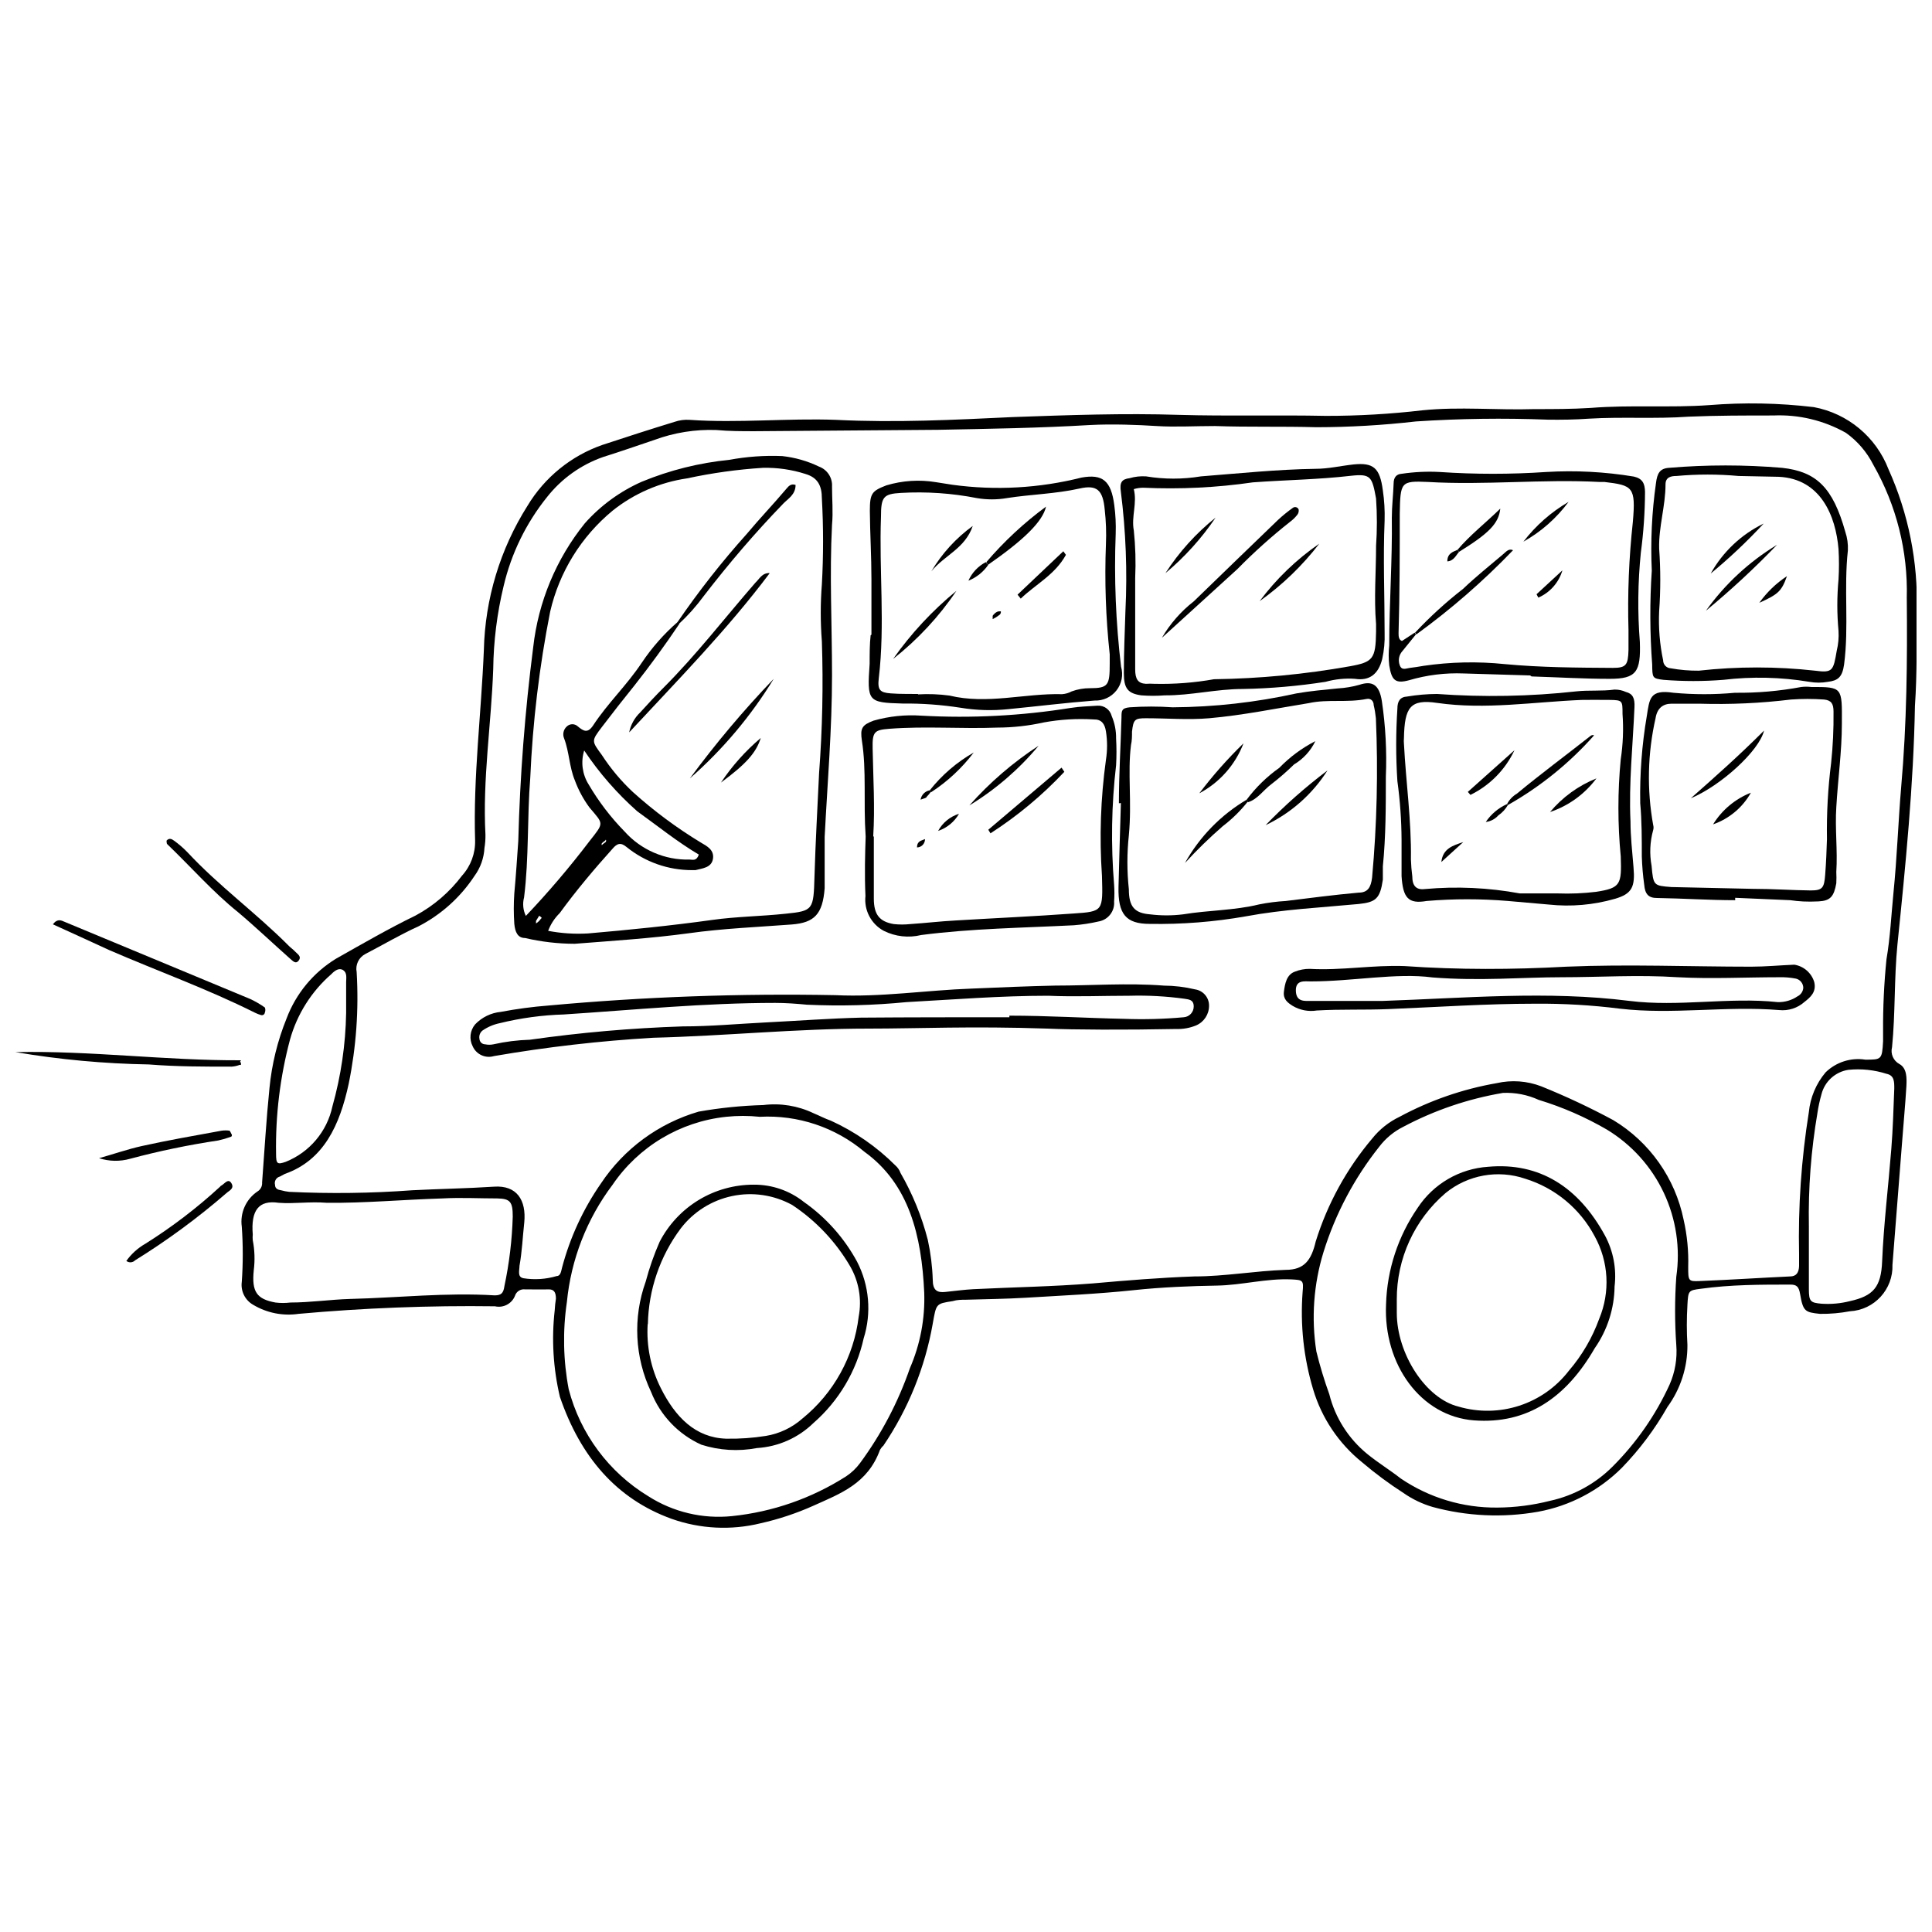 <?xml version="1.0" encoding="UTF-8"?>
<!-- Uploaded to: ICON Repo, www.svgrepo.com, Generator: ICON Repo Mixer Tools -->
<svg width="800px" height="800px" version="1.1" viewBox="144 144 512 512" xmlns="http://www.w3.org/2000/svg">
 <defs>
  <clipPath id="b">
   <path d="m207 250h444.9v299h-444.9z"/>
  </clipPath>
  <clipPath id="a">
   <path d="m148.09 422h59.906v5h-59.906z"/>
  </clipPath>
 </defs>
 <g clip-path="url(#b)">
  <path d="m651.48 331.02c-0.371 21.102-2.481 42.203-4.641 63.305-0.898 9.074-0.527 18.148-1.426 27.168v0.004c-0.461 1.766 0.344 3.617 1.953 4.484 2.004 1.109 1.953 3.691 1.848 5.856-0.316 5.277-0.793 10.078-1.16 15.09l-2.531 32.234-0.004-0.004c0.238 6.508-4.785 12.004-11.289 12.344-2.609 0.492-5.258 0.723-7.914 0.688-3.957-0.422-4.484-0.633-5.277-5.277-0.316-1.898-0.898-2.481-2.531-2.481-7.965 0-15.828 0-23.793 1.109-3.269 0.422-3.324 0.477-3.535 4.324l0.004 0.004c-0.211 3.512-0.211 7.035 0 10.551 0.043 5.894-1.805 11.645-5.277 16.406-3.324 5.871-7.387 11.297-12.082 16.145-6.047 6.047-13.793 10.113-22.207 11.656-9.301 1.645-18.848 1.211-27.961-1.266-2.75-0.805-5.352-2.051-7.703-3.691-3.852-2.477-7.535-5.211-11.023-8.18-6.152-4.965-10.66-11.68-12.926-19.254-2.516-8.371-3.461-17.133-2.797-25.852 0.316-3.164 0-3.164-2.902-3.324-6.648-0.316-13.188 1.531-19.836 1.637-6.648 0.105-14.719 0.422-22.051 1.215-9.496 1.004-19.043 1.426-28.594 2.004-5.277 0.316-10.551 0.371-15.828 0.527-1.16 0-2.32 0-3.535 0.371-4.484 0.688-4.324 0.688-5.277 5.961h0.004c-2.035 11.578-6.492 22.602-13.082 32.34-0.359 0.316-0.66 0.691-0.898 1.105-3.269 9.02-10.551 11.605-17.672 14.824-4.492 2.012-9.176 3.566-13.98 4.644-7.789 1.914-15.965 1.508-23.527-1.164-14.664-5.277-24.215-16.461-29.648-32.34v0.004c-1.781-7.531-2.246-15.312-1.371-23.004 0.051-1.004 0.156-2.008 0.316-3.004 0-1.742-0.527-2.531-2.004-2.481-1.477 0.055-4.113 0-6.172 0h-0.004c-1.199-0.156-2.336 0.582-2.688 1.742-0.848 2.082-3.082 3.242-5.277 2.742-17.379-0.23-34.758 0.441-52.07 2.004-4.144 0.605-8.371-0.23-11.973-2.375-2.184-1.215-3.398-3.644-3.062-6.117 0.344-4.867 0.344-9.75 0-14.613-0.508-3.652 1.109-7.277 4.168-9.34 0.824-0.496 1.293-1.414 1.215-2.371 0.633-8.336 1.109-16.723 1.953-25.004v-0.004c0.613-6.34 2.144-12.559 4.535-18.465 2.481-6.582 7.086-12.152 13.082-15.824 7.016-3.957 14.031-8.02 21.102-11.449h0.004c4.809-2.594 9-6.191 12.289-10.551 2.32-2.551 3.566-5.894 3.484-9.336-0.527-16.883 1.637-33.656 2.32-50.488 0.32-13.543 4.316-26.742 11.555-38.195 4.523-7.531 11.539-13.242 19.836-16.141 6.383-2.109 12.766-4.168 19.148-6.121 1.27-0.438 2.617-0.617 3.957-0.527 12.926 0.898 25.902-0.477 38.828 0 15.828 0.793 31.23 0 46.848-0.738 14.719-0.527 29.438-1.055 44.102-0.582 12.977 0.371 25.957 0 38.879 0.266 8.551 0.008 17.094-0.488 25.586-1.477 9.863-1.004 19.73 0 29.594-0.316 5.277 0 10.023 0 14.98-0.316 10.551-0.844 21.102 0 31.336-0.738h0.004c9.262-0.75 18.574-0.574 27.805 0.527 9.004 1.676 16.492 7.91 19.781 16.457 5.289 11.742 7.852 24.531 7.492 37.402-0.055 8.391 0.105 16.832-0.477 25.27zm-307.45-72.746c-3.43 0-6.805 0-10.184-0.316-5.606-0.207-11.199 0.688-16.461 2.637-4.535 1.531-9.074 3.113-13.609 4.535-5.824 2.051-10.945 5.707-14.77 10.551-5.586 6.93-9.531 15.023-11.555 23.688-1.734 7.191-2.652 14.551-2.742 21.949-0.527 14.664-2.848 29.227-2.059 43.891 0.016 1.184-0.07 2.367-0.266 3.535-0.145 2.664-1.059 5.231-2.637 7.383-3.715 5.648-8.82 10.246-14.824 13.348-4.801 2.164-9.391 4.906-14.086 7.332v0.004c-1.758 0.902-2.703 2.859-2.32 4.801 0.59 9.914-0.117 19.863-2.109 29.594-2.375 10.973-6.594 20.258-16.934 23.898l-1.27 0.684c-0.473 0.113-0.879 0.414-1.129 0.828-0.246 0.418-0.316 0.922-0.188 1.391 0 1.004 0.793 1.32 1.582 1.426v-0.004c0.711 0.199 1.434 0.34 2.164 0.422 10.883 0.52 21.789 0.379 32.652-0.422 7.227-0.371 14.453-0.477 21.629-0.949 6.066-0.422 8.598 3.586 8.02 9.496-0.422 3.852-0.582 7.703-1.266 11.5 0 1.215-0.633 2.953 1.055 3.269v0.004c2.945 0.465 5.957 0.266 8.812-0.582 1.055 0 1.16-1.32 1.426-2.269h-0.004c2.113-7.961 5.594-15.496 10.289-22.262 6.117-9.203 15.293-15.949 25.902-19.043 5.664-1 11.395-1.582 17.145-1.742 4.547-0.566 9.16 0.184 13.297 2.164 1.531 0.633 3.008 1.426 4.535 1.953v-0.004c6.402 2.91 12.227 6.949 17.199 11.926 0.594 0.527 1.051 1.199 1.316 1.949 3.203 5.555 5.633 11.52 7.231 17.727 0.758 3.469 1.199 7 1.316 10.551 0 2.848 1.16 3.481 3.269 3.269 2.109-0.211 5.277-0.633 7.492-0.738 10.551-0.527 21.102-0.688 31.652-1.531 8.969-0.793 17.938-1.531 26.906-1.848 8.07 0 16.145-1.477 24.215-1.742 4.957 0 6.805-2.586 7.965-7.543v0.004c3.109-9.98 8.188-19.234 14.93-27.223 1.957-2.461 4.445-4.445 7.281-5.801 8.047-4.34 16.738-7.352 25.746-8.918 3.934-0.895 8.047-0.602 11.816 0.848 6.527 2.633 12.902 5.625 19.098 8.965 9.621 5.805 16.371 15.371 18.621 26.379 0.934 4.102 1.34 8.301 1.215 12.504 0 3.691 0 3.902 3.113 3.746 7.965-0.316 15.828-0.844 23.844-1.215 1.688 0 2.375-1.004 2.426-2.797v-3.059c-0.273-12.609 0.594-25.215 2.586-37.668 0.375-3.883 1.918-7.562 4.43-10.551 2.789-2.727 6.699-3.981 10.551-3.375 4.273 0 4.43 0 4.695-4.906v-2.531c-0.043-6.394 0.254-12.789 0.898-19.152 1.004-5.856 1.266-11.711 1.848-17.566 0.949-9.391 1.266-18.832 2.059-28.223 1.477-16.617 1.637-33.234 1.477-49.957l-0.004-0.004c0.336-12.352-2.731-24.562-8.859-35.293-1.703-3.379-4.199-6.297-7.281-8.492-5.848-3.293-12.5-4.883-19.203-4.59-7.492 0-14.98 0-22.473 0.316-8.809 0.633-17.672 0-26.379 0.527-3.691 0.266-7.387 0.316-11.027 0.266v-0.004c-11.621-0.445-23.262-0.289-34.867 0.477-8.758 1.004-17.566 1.516-26.379 1.531-8.969-0.266-17.938 0-26.906-0.316-5.277 0-10.551 0.316-15.457 0s-11.711-0.582-17.621-0.266c-13.348 0.793-26.746 1.004-40.148 1.266-16.297 0.16-32.492 0.211-48.688 0.371zm196.78 285.25h-0.004c4.715-0.027 9.41-0.633 13.98-1.793 6.277-1.375 12.027-4.523 16.566-9.074 6.281-6.273 11.391-13.617 15.086-21.684 1.469-3.312 2.086-6.941 1.793-10.551-0.422-6.008-0.422-12.035 0-18.043 1.109-7.598-0.043-15.352-3.316-22.293-3.277-6.945-8.527-12.77-15.094-16.746-5.691-3.305-11.746-5.945-18.043-7.859-2.973-1.359-6.227-1.992-9.496-1.848-9.215 1.562-18.117 4.59-26.375 8.969-2.504 1.246-4.688 3.051-6.383 5.277-6.609 8.309-11.617 17.77-14.773 27.906-2.629 8.535-3.281 17.555-1.898 26.379 0.941 3.836 2.09 7.621 3.43 11.34 1.559 6.227 5.094 11.777 10.074 15.828 2.848 2.32 5.961 4.219 8.863 6.488 7.547 5.113 16.473 7.801 25.586 7.703zm-195.46-103.56c-2.965-0.312-5.953-0.312-8.914 0-12.207 1.289-23.227 7.891-30.125 18.043-6.801 9.031-10.98 19.766-12.078 31.02-1.137 7.672-0.977 15.484 0.473 23.105 3.07 11.848 10.641 22.031 21.102 28.383 6.578 4.207 14.387 6.066 22.156 5.273 10.781-1.105 21.152-4.719 30.281-10.551 1.43-0.949 2.68-2.148 3.695-3.531 5.637-7.66 10.086-16.125 13.188-25.113 2.746-6.316 4.043-13.164 3.801-20.047-0.688-15.09-4.008-28.75-15.828-37.297-7.734-6.508-17.656-9.828-27.75-9.285zm-114.74 22.789c-4.535-0.371-8.598 0.316-12.766 0-5.277-0.793-7.387 2.004-6.859 8.387-0.051 0.512-0.051 1.023 0 1.531 0.512 2.625 0.602 5.312 0.266 7.965-0.582 5.699 0.793 7.648 5.75 8.547 1.312 0.16 2.641 0.16 3.957 0 5.277 0 10.551-0.793 15.828-0.949 12.766-0.316 25.48-1.742 38.301-0.949 1.742 0 2.32-0.582 2.586-2.426h-0.004c1.293-6.078 2.035-12.258 2.215-18.465 0-3.852-0.633-4.746-4.113-4.801-4.801 0-9.652-0.266-14.508 0-10.289 0.316-20.68 1.266-30.652 1.16zm392.76 6.172v10.078 6.594c0 3.324 0.422 3.641 3.375 3.902 2.519 0.168 5.047-0.062 7.492-0.684 6.172-1.371 8.281-3.691 8.547-10.551 0.422-9.918 1.637-19.781 2.426-29.699 0.422-5.277 0.582-10.551 0.793-16.145 0-1.793 0-3.43-2.059-3.852-3.254-1.035-6.68-1.395-10.078-1.055-3.496 0.52-6.332 3.106-7.172 6.539-0.457 1.613-0.812 3.25-1.055 4.906-1.691 9.895-2.453 19.93-2.269 29.965zm-387.64-56.5v-8.07c0-1.109 0.316-2.481-0.738-3.219-1.055-0.738-2.215 0-3.164 1.004-5.277 4.586-9.09 10.621-10.973 17.355-2.629 9.871-3.871 20.062-3.695 30.281 0 2.691 0.316 2.902 2.586 2.109 6.297-2.531 10.926-8.027 12.344-14.664 2.273-8.078 3.496-16.41 3.641-24.797z"/>
 </g>
 <path d="m158.01 388.95c1.266-1.637 2.269-1.004 3.164-0.633 16.215 6.754 32.586 13.559 49.117 20.418 1.367 0.633 2.676 1.391 3.902 2.266 0.168 0.426 0.168 0.898 0 1.32-0.023 0.234-0.148 0.445-0.34 0.578-0.195 0.133-0.438 0.172-0.664 0.109-0.562-0.156-1.109-0.371-1.633-0.633-12.66-6.332-25.797-11.027-38.668-16.617-4.75-2.164-9.707-4.488-14.879-6.809z"/>
 <g clip-path="url(#a)">
  <path d="m148.09 422.82c19.941-0.422 39.828 2.269 59.77 2.164-0.527 0.738 0 0.266 0 0.844 0 0.582 0 0.371-0.316 0.371v-0.004c-0.691 0.266-1.422 0.422-2.16 0.477-7.332 0-14.664 0-21.945-0.582-11.848-0.199-23.664-1.289-35.348-3.269z"/>
 </g>
 <path d="m188.13 366.79c0.688-0.793 1.371-0.477 2.004 0h0.004c1.242 0.902 2.406 1.906 3.481 3.008 8.441 9.074 18.254 16.145 26.957 24.898 0.527 0.527 1.16 0.949 1.688 1.531 0.527 0.582 1.742 1.215 0.898 2.32-0.844 1.109-1.637 0-2.269-0.477-4.641-4.113-9.125-8.387-13.82-12.344-6.594-5.277-12.504-12.027-18.781-18.043-0.16-0.156-0.105-0.578-0.16-0.895z"/>
 <path d="m170.25 450.93c3.797-1.055 7.543-2.375 11.344-3.219 6.91-1.531 13.875-2.742 21.102-4.062 0.719-0.105 1.445-0.105 2.164 0 0 0 0.316 0.477 0.422 0.793 0.113 0.098 0.176 0.242 0.176 0.395s-0.062 0.297-0.176 0.395c-1.121 0.41-2.266 0.742-3.43 1.004-7.875 1.176-15.68 2.797-23.371 4.852-2.699 0.762-5.562 0.707-8.23-0.156z"/>
 <path d="m177.48 478.16c1.324-1.855 3.035-3.406 5.012-4.539 7.062-4.43 13.703-9.496 19.836-15.141 0.082-0.145 0.215-0.258 0.371-0.316 0.844-0.477 1.793-2.004 2.637-0.582 0.844 1.426-0.633 1.953-1.371 2.637v0.004c-7.57 6.555-15.652 12.5-24.16 17.777-0.621 0.637-1.621 0.707-2.324 0.16z"/>
 <path d="m281.35 366.84c0.445-17.168 1.766-34.301 3.957-51.332 1.348-12.012 6.086-23.395 13.664-32.812 4.184-4.715 9.328-8.473 15.09-11.027 7.41-3.059 15.23-5.012 23.211-5.805 4.625-0.859 9.332-1.195 14.031-1 3.391 0.371 6.691 1.316 9.762 2.797 2.18 0.809 3.574 2.953 3.43 5.273 0 3.375 0.316 6.754 0 10.129-0.688 13.293 0 26.379 0 39.883 0 14.297-1.215 28.539-1.953 42.836v6.543 7.07c-0.527 6.859-2.691 9.125-8.703 9.602-9.074 0.688-18.254 1.055-27.273 2.32-10.078 1.371-20.152 2.004-30.281 2.797h-0.004c-4.422-0.012-8.828-0.523-13.137-1.531-1.953 0-2.637-1.582-2.848-3.746-0.184-2.688-0.184-5.383 0-8.07 0.422-4.539 0.738-9.391 1.055-13.926zm42.203-58.031 0.477 0.527c-3.797 5.644-7.754 11.078-11.922 16.355-2.902 3.586-5.75 7.227-8.598 10.973-2.848 3.746-2.742 3.691 0 7.438h-0.004c2.336 3.594 5.102 6.887 8.23 9.812 5.582 5.023 11.621 9.512 18.043 13.398 1.531 0.898 3.535 1.898 3.164 4.273-0.371 2.375-2.797 2.531-4.641 3.008h-0.898c-6.316 0.012-12.441-2.148-17.355-6.121-1.582-1.32-2.531-0.949-3.746 0.477-4.746 5.277-9.602 11.027-13.98 17.039-1.348 1.324-2.394 2.926-3.059 4.695 3.477 0.664 7.019 0.891 10.551 0.688 10.973-0.949 22-2.059 32.973-3.586 6.383-0.898 12.926-0.949 19.359-1.637 7.441-0.742 7.441-1.059 7.703-10.027 0.266-8.969 0.793-18.199 1.215-27.273 0.879-11.602 1.125-23.242 0.738-34.871-0.395-5.039-0.395-10.102 0-15.141 0.422-7.57 0.422-15.164 0-22.734 0-3.481-1.16-5.539-4.324-6.488l-0.004-0.004c-3.644-1.168-7.461-1.719-11.289-1.633-6.758 0.43-13.477 1.367-20.098 2.793-7.219 1.051-14.031 4-19.73 8.547-8.328 6.863-14.152 16.285-16.566 26.801-2.867 14.531-4.629 29.254-5.273 44.051-0.844 10.551-0.316 21.102-1.637 31.652-0.438 1.641-0.266 3.383 0.473 4.906 5.988-6.297 11.621-12.922 16.883-19.836 3.902-4.957 3.746-4.43 0-8.863-1.637-2.211-2.953-4.644-3.902-7.227-1.477-3.535-1.477-7.543-2.848-11.133h-0.004c-0.453-1.102-0.156-2.375 0.742-3.164 0.812-0.77 2.086-0.77 2.898 0 1.477 1.215 2.586 1.953 4.062-0.266 3.902-5.961 8.863-10.551 12.926-16.672v0.004c2.664-3.969 5.84-7.57 9.441-10.711zm-24.738 34.078c-0.938 3.016-0.512 6.289 1.16 8.969 2.656 4.543 5.863 8.742 9.547 12.504 4.379 4.891 10.688 7.609 17.25 7.438 0.793 0 1.793 0.477 2.426-1.32-5.699-3.375-10.922-7.598-16.355-11.5h0.004c-5.348-4.742-10.062-10.148-14.031-16.09zm-11.922 43.785-0.844 1.371v0.688h-0.004c0.496-0.316 0.926-0.73 1.266-1.211 0.371-0.316 0.316-0.316-0.422-0.844zm17.621-19.52c0.266-0.422 0-0.738 0-0.582 0 0.16-0.633 0.527-0.949 0.844-0.316 0.316 0 0.688 0 0.527-0.004-0.152 0.629-0.523 0.945-0.785z"/>
 <path d="m421.57 416.59c-20.312-0.688-34.027 0-47.48 0-19.043 0-37.984 1.953-56.977 2.426h0.004c-14.148 0.828-28.238 2.449-42.203 4.856-2.266 0.684-4.684-0.426-5.644-2.586-0.977-1.887-0.727-4.172 0.633-5.805 1.797-1.887 4.211-3.066 6.805-3.32 4.203-0.797 8.449-1.359 12.715-1.691 25.25-2.309 50.613-3.227 75.965-2.742 12.082 0.582 24.109-1.32 36.191-1.742 7.332-0.316 14.719-0.633 22.051-0.793 9.602 0 19.148-0.738 28.75 0v0.004c2.809 0.016 5.606 0.352 8.336 1 2.121 0.316 3.691 2.133 3.695 4.273 0.031 2.293-1.324 4.379-3.43 5.277-1.672 0.688-3.469 1.012-5.277 0.949-13.664 0.266-27.223 0.211-34.133-0.105zm-10.074-3.008v-0.422c10.129 0 20.258 0.633 30.387 0.844 5.277 0.199 10.566 0.059 15.824-0.422 1.492-0.109 2.644-1.352 2.641-2.848 0-1.898-1.371-1.848-2.481-2.059-4.809-0.656-9.66-0.922-14.508-0.789-7.227 0-14.453 0.316-21.629 0-12.555 0-25.004 1.004-37.508 1.688-8.766 0.859-17.582 1.086-26.379 0.684-2.797-0.266-5.594-0.477-8.387-0.477-18.727 0-37.352 1.848-55.973 3.059l-0.004 0.004c-5.762 0.164-11.492 0.945-17.09 2.32-1.629 0.34-3.172 1.004-4.539 1.953-0.656 0.535-0.961 1.387-0.789 2.215 0.055 0.805 0.723 1.426 1.527 1.426 0.715 0.148 1.453 0.148 2.164 0 3.172-0.715 6.406-1.121 9.656-1.215 13.43-1.91 26.953-3.09 40.516-3.535 7.332 0 14.719-0.688 22.051-1.055 8.387-0.422 16.777-1.055 25.164-1.266 13.137-0.105 26.219-0.105 39.355-0.105z"/>
 <path d="m559.11 400.18c16.301-0.688 32.656 0 48.957 0 3.797 0 7.648-0.371 11.449-0.527 2.492 0.395 4.539 2.176 5.277 4.59 0.633 2.691-1.055 4.062-2.586 5.277v-0.004c-1.828 1.633-4.262 2.418-6.699 2.164-14.086-1.16-28.277 1.266-42.203-0.371h-0.004c-7.453-0.938-14.961-1.379-22.473-1.316-12.977 0-25.902 0.898-38.828 1.426-6.332 0.266-12.66 0-18.992 0.371v-0.004c-2.219 0.363-4.496-0.066-6.434-1.215-1.32-0.844-2.586-1.742-2.32-3.797 0.266-2.059 0.688-4.484 2.902-5.277l-0.004 0.004c1.242-0.5 2.566-0.75 3.906-0.742 8.387 0.477 16.723-1.055 25.164-0.738 14.348 1.004 28.594 0.949 42.887 0.16zm-35.504 2.848c-9.602-1.266-21.102 1.055-32.234 1.055-1.637 0-4.062-0.477-3.957 2.531 0.105 3.008 2.426 2.637 4.113 2.637h18.992c21.789-0.738 43.574-2.742 65.312 0 13.031 1.637 26.379-1.055 39.25 0.316l0.004 0.004c1.875 0.055 3.719-0.48 5.273-1.531 0.879-0.43 1.461-1.293 1.531-2.269-0.02-1.16-0.824-2.16-1.953-2.426-1.441-0.285-2.91-0.406-4.379-0.367-8.969 0-17.938 0.477-26.906 0-10.551-0.688-20.574 0-30.863 0-10.285 0-21.52 1.055-34.184 0.051z"/>
 <path d="m440.52 356.87c0-7.598 0.477-15.195 0.688-22.789 0-1.688 0-2.426 2.164-2.637h-0.004c3.793-0.266 7.602-0.266 11.395 0 11.055-0.07 22.07-1.309 32.867-3.695 3.641-0.633 7.332-0.949 10.973-1.32v0.004c1.91-0.113 3.805-0.43 5.644-0.953 3.481-1.16 5.277 0 5.961 4.324v0.004c0.984 6.633 1.34 13.348 1.055 20.047 0 7.914 0 15.828-0.793 23.738v3.535c-0.738 5.012-1.848 5.961-6.383 6.438-9.969 0.949-20.047 1.426-29.91 3.269-8.41 1.48-16.941 2.152-25.48 2.004-6.332 0-8.441-2.586-8.281-9.812 0.16-7.227 0.422-14.824 0.633-22.211zm2.637 8.492c-0.512 4.754-0.512 9.547 0 14.297 0 4.641 1.531 6.332 5.594 6.648h-0.004c2.926 0.367 5.887 0.367 8.812 0 6.699-1.109 13.504-1.004 20.152-2.637 2.316-0.461 4.66-0.762 7.016-0.898 6.438-0.793 12.871-1.637 19.309-2.215 2.426 0 3.269-1.371 3.586-4.008 1.281-14.031 1.613-28.133 1.004-42.207-0.117-1.172-0.309-2.336-0.582-3.481 0-1.109-0.793-1.848-1.848-1.637-5.277 1.055-10.234 0-15.352 1.109-8.758 1.426-17.461 3.219-26.379 4.008-5.594 0.477-11.184 0-16.777 0-2.953 0-3.324 0.316-3.691 3.535 0 1.16 0 2.375-0.266 3.535-0.945 7.438 0.27 15.035-0.574 23.949z"/>
 <path d="m442.25 305.96c0.523-10.562 0.117-21.156-1.211-31.652-0.371-2.481 0.266-3.324 2.32-3.586 1.418-0.418 2.902-0.578 4.379-0.477 4.805 0.793 9.703 0.793 14.508 0 10.129-0.793 20.207-1.848 30.387-2.004 3.375 0 6.699-0.793 10.078-1.16 5.277-0.527 6.965 0.898 7.754 6.859 0.395 2.652 0.551 5.336 0.473 8.02-0.422 9.918 0 19.836 0 29.754 0.082 2.32-0.133 4.641-0.633 6.91-1.004 4.062-3.43 5.856-7.176 5.277v-0.004c-2.644-0.188-5.305 0.082-7.859 0.793-7.262 1.129-14.594 1.766-21.945 1.898-6.965 0-13.77 1.742-20.68 1.688-2.055 0.16-4.117 0.16-6.172 0-3.535-0.477-4.641-1.793-4.641-5.856-0.004-5.695 0.262-11.078 0.418-16.461zm2.215-32.34c0.949 3.746-0.688 7.281 0 10.922h0.004c0.438 4.188 0.562 8.402 0.367 12.609v24.215c0 2.531 0.688 3.746 2.848 3.852 0.738-0.051 1.48-0.051 2.219 0 5.301 0.125 10.602-0.281 15.824-1.215 12.066-0.164 24.098-1.312 35.98-3.43 6.172-1.109 6.859-1.953 6.965-9.18v-2.004c-0.582-6.859 0-13.77 0-20.68h-0.004c0.293-4.195 0.293-8.41 0-12.605-1.055-5.754-1.371-6.598-6.644-6.016-8.652 1.004-17.355 1.109-26.008 1.742-9.605 1.395-19.32 1.871-29.016 1.422-0.859 0-1.711 0.121-2.531 0.371z"/>
 <path d="m373.41 365.73c-0.633-9.336 0.266-17.461-1.004-25.48-0.477-3.219 0-4.113 3.113-5.277 4.113-1.168 8.398-1.613 12.66-1.316 13.242 0.738 26.527 0.047 39.621-2.059 2.32-0.371 4.695-0.422 7.016-0.582 1.766-0.129 3.367 1.027 3.797 2.746 0.801 1.883 1.195 3.914 1.164 5.961 0.133 2.356 0.133 4.715 0 7.07-1.227 10.504-1.402 21.109-0.527 31.652 0.105 1.492 0.105 2.988 0 4.484 0.199 2.559-1.586 4.844-4.117 5.273-2.152 0.496-4.34 0.832-6.543 1.004-13.504 0.688-27.012 0.844-40.465 2.586h0.004c-3.332 0.816-6.848 0.426-9.918-1.109-3.348-1.805-5.266-5.453-4.856-9.23-0.262-5.594-0.105-11.293 0.055-15.723zm2.164 0v16.406c0 4.324 1.582 6.121 5.277 6.754h-0.004c1.457 0.156 2.926 0.156 4.379 0 4.008-0.266 7.965-0.738 11.922-0.949 10.551-0.633 21.102-1.109 31.285-1.848 7.965-0.527 7.859-0.633 7.598-9.969v-0.004c-0.703-10.258-0.352-20.566 1.055-30.754 0.395-2.5 0.395-5.047 0-7.543-0.316-2.059-1.215-3.219-3.269-3.164l-0.004-0.004c-4.41-0.266-8.84 0-13.188 0.793-4.035 0.898-8.156 1.359-12.293 1.371-9.547 0.371-19.098-0.422-28.645 0.316-3.957 0.316-4.535 0.738-4.43 5.277 0.156 7.859 0.633 15.719 0.156 23.211z"/>
 <path d="m374.94 312.19v-14.664c0-6.066-0.371-12.082-0.422-18.148 0-4.695 0.582-5.277 4.379-6.754 4.254-1.277 8.75-1.566 13.133-0.844l4.379 0.688c11.414 1.559 23.02 0.914 34.188-1.902 5.594-1.004 7.859 0.793 8.703 7.332v0.004c0.336 2.5 0.457 5.023 0.371 7.543-0.453 11.766 0.023 23.547 1.422 35.238 0.629 2.168 0.18 4.504-1.211 6.281-1.391 1.777-3.551 2.777-5.805 2.688-7.598 0.582-15.195 1.531-22.789 2.269-4.254 0.457-8.547 0.336-12.77-0.367-5.078-0.789-10.211-1.16-15.352-1.109-9.23-0.266-9.391-0.527-8.703-10.551 0-2.531 0-5.277 0.266-7.543zm12.344 15.828c2.781-0.164 5.574-0.055 8.336 0.316 10.023 2.426 19.941-0.633 29.859-0.371 0.887-0.066 1.75-0.316 2.531-0.738 1.535-0.562 3.164-0.852 4.801-0.844 4.906 0 5.277-0.793 5.277-6.488v-2.531h-0.004c-1.047-9.688-1.379-19.438-1-29.176 0.133-3.027 0.023-6.062-0.316-9.074-0.477-5.277-2.059-6.699-6.699-5.644-6.383 1.426-12.871 1.531-19.254 2.531l-0.004 0.004c-2.617 0.445-5.293 0.445-7.914 0-6.633-1.301-13.402-1.762-20.152-1.375-4.641 0.266-5.277 1.055-5.277 6.332-0.527 14.242 1.109 28.539-0.582 42.785-0.371 3.113 0.316 3.797 3.164 4.008 2.856 0.211 4.754 0.105 7.234 0.16z"/>
 <path d="m549.51 323-17.621-0.527c-4.887-0.195-9.77 0.41-14.457 1.793-3.691 1.004-4.641 0-5.277-3.957h0.004c-0.191-1.754-0.191-3.523 0-5.277 0-11.238 0.844-22.527 0.688-33.816 0-3.008 0.371-6.016 0.477-9.074 0-1.637 0.738-2.481 2.109-2.586l-0.004 0.004c3.352-0.5 6.746-0.66 10.129-0.477 9.379 0.633 18.793 0.633 28.172 0 7.777-0.465 15.578-0.059 23.266 1.215 2.269 0.527 2.902 1.793 2.953 4.062-0.027 5.383-0.395 10.754-1.109 16.09-0.797 7.871-0.887 15.801-0.262 23.688 0.262 7.914-0.898 9.758-7.965 9.758-7.07 0-13.82-0.422-20.734-0.633zm-30.598-11.344 0.316 0.477-3.586 4.43h-0.004c-0.914 1.02-1.18 2.469-0.684 3.746 0.527 1.477 1.742 0.793 2.691 0.688s2.32-0.316 3.535-0.527l-0.004-0.004c7.144-1.051 14.395-1.211 21.578-0.473 9.547 0.898 19.098 0.949 28.645 1.004 3.535 0 4.062-0.738 4.168-4.746v-5.277-0.004c-0.273-9.578 0.117-19.168 1.16-28.695 0.793-9.23 0-9.652-7.543-10.551h-1.32c-15.141-0.793-30.281 0.898-45.477 0-7.176-0.316-7.281 0-7.438 8.387 0 10.551 0 21.102-0.316 31.652 0 0.793 0 1.742 0.898 2.109z"/>
 <path d="m543.65 382.77c-7.18-0.605-14.395-0.605-21.574 0-4.852 0.844-6.277-0.793-6.648-6.594v-9.602c-0.027-5.207-0.395-10.406-1.105-15.562-0.422-6.394-0.422-12.809 0-19.203 0-1.953 0.688-3.113 2.586-3.219h-0.004c2.617-0.438 5.262-0.668 7.914-0.684 12.305 0.895 24.664 0.664 36.93-0.688 3.324-0.371 6.754 0 10.129-0.477v0.004c1.035-0.016 2.062 0.199 3.008 0.633 1.848 0.477 2.375 1.688 2.269 4.008-0.422 10.078-1.531 20.152-1.055 30.281 0 4.062 0.477 8.07 0.793 12.082 0.477 5.277-0.371 7.121-4.906 8.441h-0.004c-5.684 1.637-11.633 2.156-17.516 1.527zm3.113-2.004h10.078c3.383 0.125 6.769-0.016 10.129-0.422 6.543-1.004 6.805-1.953 6.543-9.441l-0.004-0.004c-0.816-8.523-0.816-17.109 0-25.637 0.609-3.996 0.77-8.051 0.477-12.082 0-3.481 0-3.641-3.324-3.691-3.324-0.055-5.277 0-7.492 0-12.766 0.527-25.48 2.637-38.301 0.793-7.121-1.055-8.652 1.109-8.809 9.336-0.051 0.492-0.051 0.984 0 1.477 0.527 10.234 2.004 20.363 1.848 30.652 0.043 1.516 0.168 3.031 0.367 4.535 0 2.426 1.004 3.641 3.375 3.324h0.004c8.383-0.758 16.832-0.367 25.109 1.16z"/>
 <path d="m603.84 382.56c-6.91 0-13.82-0.477-20.734-0.582-2.215 0-3.164-1.004-3.375-3.535v0.004c-0.344-2.484-0.555-4.984-0.633-7.492 0-4.695 0-9.391-0.422-14.086-0.137-7.738 0.445-15.477 1.742-23.105 0.738-4.59 0.738-7.121 7.066-6.172 5.422 0.5 10.879 0.5 16.301 0 5.894 0.066 11.777-0.445 17.57-1.531 0.875-0.105 1.762-0.105 2.637 0 8.336 0 8.176 0 8.125 9.707 0 7.438-1.055 14.77-1.477 22.156-0.371 5.699 0.371 11.449 0 17.145 0.051 1.004 0.051 2.008 0 3.008-0.633 3.535-1.582 4.641-4.695 4.801s-5.277 0-7.492-0.316l-14.613-0.633zm4.59-3.008c5.277 0 10.551 0.371 15.406 0.422 3.113 0 3.586-0.633 3.852-4.113s0.371-6.383 0.477-9.547h-0.004c-0.109-6.719 0.262-13.438 1.105-20.102 0.477-4.519 0.688-9.066 0.637-13.609 0-2.109-0.582-3.008-2.481-3.219-2.934-0.211-5.879-0.211-8.812 0-8.012 0.977-16.09 1.344-24.16 1.105h-7.492c-2.215 0-3.797 1.16-4.219 3.852-2.109 9.289-2.324 18.906-0.633 28.277 0.133 0.449 0.133 0.926 0 1.371-0.855 3.078-1 6.305-0.422 9.445 0.477 5.277 0.527 5.277 5.277 5.644z"/>
 <path d="m581.74 295.2c-0.355-7.734 0.016-15.488 1.109-23.156 0.316-2.637 1.055-3.902 3.43-4.062 9.988-0.844 20.027-0.844 30.016 0 9.125 1.004 13.453 5.277 16.723 16.934 0.539 1.594 0.77 3.277 0.688 4.957-1.109 10.078 0.316 20.152-1.004 30.23-0.477 3.375-1.637 4.273-4.324 4.59-1.605 0.289-3.25 0.289-4.856 0-7.551-1.258-15.242-1.438-22.84-0.527-5.269 0.418-10.562 0.418-15.828 0-3.008-0.371-2.953-0.527-3.008-4.062-0.621-8.289-0.656-16.609-0.105-24.902zm23-25.059h0.004c-5.477-0.5-10.984-0.5-16.461 0-1.371 0-2.902 0.266-2.902 2.215 0 5.75-1.848 11.289-1.688 17.039v0.004c0.395 5.516 0.395 11.051 0 16.562-0.203 4.371 0.148 8.75 1.055 13.031 0 1.125 0.879 2.055 2.004 2.113 2.453 0.441 4.945 0.652 7.438 0.633 10.238-1.137 20.574-1.137 30.812 0 4.695 0.633 4.852 0 5.75-5.277 0.422-1.723 0.582-3.504 0.473-5.273-0.422-4.527-0.422-9.086 0-13.613 0.16-2.688 0.16-5.383 0-8.07-0.738-8.758-4.695-18.621-15.828-19.148z"/>
 <path d="m571.88 484.91c-0.07 5.875-1.91 11.594-5.277 16.406-7.543 13.082-17.883 20.152-31.969 19.098-14.086-1.055-24.055-14.77-23.316-30.809 0.277-9.141 3.191-18.008 8.387-25.531 4.18-6.348 11.094-10.371 18.676-10.867 13.504-1.215 23.898 5.277 30.969 18.254v-0.004c2.199 4.121 3.086 8.816 2.531 13.453zm-57.715 3.481v3.535c0 10.816 7.648 22.738 16.406 24.848v0.004c5.254 1.531 10.848 1.445 16.051-0.25 5.207-1.691 9.777-4.914 13.125-9.246 3.508-4.082 6.242-8.766 8.07-13.824 2.945-7.082 2.5-15.125-1.215-21.84-3.875-7.32-10.496-12.801-18.41-15.246-7.219-2.457-15.195-1.023-21.102 3.797-8.246 7.055-12.973 17.375-12.926 28.227z"/>
 <path d="m343.76 457.95c4.824-0.035 9.52 1.586 13.293 4.59 5.856 4.117 10.676 9.535 14.086 15.828 3.234 6.273 3.859 13.574 1.742 20.309-1.926 8.699-6.586 16.559-13.293 22.422-4.035 3.945-9.352 6.305-14.984 6.648-4.922 0.941-10 0.633-14.77-0.898-6.082-2.75-10.852-7.766-13.297-13.98-4.34-9.164-4.852-19.684-1.422-29.227 0.957-3.606 2.191-7.133 3.691-10.551 2.367-4.574 5.945-8.406 10.348-11.078 4.402-2.668 9.457-4.074 14.605-4.062zm-28.117 36.93c-0.367 5.871 0.836 11.734 3.481 16.988 3.797 7.598 9.125 13.137 17.305 13.398 3.531 0.066 7.062-0.18 10.551-0.738 3.586-0.59 6.93-2.184 9.652-4.59 8.301-6.719 13.656-16.41 14.93-27.012 0.867-4.578 0.062-9.312-2.266-13.348-3.809-6.519-9.059-12.078-15.352-16.246-4.856-2.668-10.508-3.508-15.926-2.363-5.422 1.141-10.254 4.188-13.617 8.586-5.488 7.34-8.531 16.215-8.707 25.375z"/>
 <path d="m323.55 308.86c5.59-8.164 11.703-15.953 18.309-23.316 3.481-4.168 7.176-8.02 10.551-12.027 0.582-0.688 1.215-1.426 2.426-1.004 0 2.586-2.004 3.641-3.269 4.957-7.492 7.754-14.402 15.828-21.102 24.531v0.004c-1.961 2.664-4.168 5.137-6.594 7.383z"/>
 <path d="m347.98 295.89c-11.289 15.035-24.215 28.172-37.246 42.203h0.004c0.402-2.012 1.414-3.856 2.902-5.273 2.004-2.215 4.062-4.43 6.172-6.543 8.652-8.652 16.25-18.516 24.371-27.855 1.004-0.895 1.793-2.691 3.797-2.531z"/>
 <path d="m349.04 323.9c-6.031 9.863-13.52 18.758-22.211 26.379 6.828-9.262 14.246-18.074 22.211-26.379z"/>
 <path d="m335.06 351.39c2.949-4.41 6.5-8.391 10.551-11.82-1.215 3.906-3.906 6.914-10.551 11.82z"/>
 <path d="m474.38 355.92c2.422-3.25 5.344-6.098 8.652-8.441 2.773-2.863 6-5.25 9.547-7.07-1.234 2.57-3.195 4.715-5.644 6.176-1.918 1.875-3.941 3.637-6.066 5.273-2.059 1.531-3.641 4.008-6.172 4.746z"/>
 <path d="m479.39 362.68c5.086-5.254 10.57-10.105 16.406-14.508-3.992 6.285-9.68 11.312-16.406 14.508z"/>
 <path d="m474.7 356.4c-1.93 2.449-4.164 4.648-6.648 6.539-3.523 3.062-6.867 6.32-10.023 9.762 3.867-6.945 9.512-12.734 16.355-16.777z"/>
 <path d="m461.83 354.23c3.562-4.703 7.481-9.129 11.711-13.242-2.176 5.684-6.336 10.391-11.711 13.242z"/>
 <path d="m451.91 313.03c2.176-3.723 5.039-7 8.441-9.652 7.438-7.176 14.824-14.402 22.316-21.578h-0.004c1.25-1.156 2.57-2.234 3.957-3.219 0.25-0.188 0.57-0.246 0.871-0.164 0.297 0.082 0.543 0.301 0.66 0.586 0.086 0.484-0.027 0.977-0.316 1.371-0.574 0.742-1.25 1.398-2.004 1.953-4.902 3.871-9.555 8.047-13.93 12.504-6.805 6.227-13.348 12.133-19.992 18.199z"/>
 <path d="m477.81 303.32c4.41-5.91 9.754-11.059 15.824-15.246-4.492 5.836-9.828 10.973-15.824 15.246z"/>
 <path d="m466.15 281.17c-3.723 5.504-8.195 10.457-13.293 14.719 3.602-5.594 8.094-10.566 13.293-14.719z"/>
 <path d="m426.06 348.54c-5.832 6.215-12.406 11.688-19.57 16.301l-0.582-0.949 19.414-16.461z"/>
 <path d="m400.89 357.45c5.383-6.074 11.559-11.398 18.359-15.828-5.207 6.25-11.41 11.598-18.359 15.828z"/>
 <path d="m390.4 353.44c3.207-4.055 7.164-7.457 11.656-10.023-3.141 4.148-6.981 7.719-11.34 10.551z"/>
 <path d="m392.61 364.2c1.188-2.172 3.172-3.801 5.539-4.535-1.234 2.137-3.203 3.75-5.539 4.535z"/>
 <path d="m387.02 368.58c0-1.793 1.266-1.793 2.109-2.215h0.004c0.012 0.574-0.203 1.129-0.598 1.547-0.395 0.414-0.941 0.656-1.516 0.668z"/>
 <path d="m390.71 353.81c-0.348 0.492-0.734 0.949-1.16 1.371 0 0.316-0.688 0.371-1.582 0.738h-0.004c0.203-1.258 1.176-2.25 2.43-2.481z"/>
 <path d="m405.38 292.98c4.695-5.496 10.004-10.434 15.828-14.719-0.898 4.008-6.016 8.914-15.352 15.406z"/>
 <path d="m380.69 318.62c4.75-6.746 10.395-12.812 16.773-18.043-4.621 6.848-10.281 12.938-16.773 18.043z"/>
 <path d="m413.66 301.59 12.133-11.5 0.688 0.949c-2.902 5.277-7.965 7.754-11.977 11.605z"/>
 <path d="m401.79 283.38c-2.059 6.016-7.492 7.754-10.973 12.027 2.797-4.715 6.531-8.809 10.973-12.027z"/>
 <path d="m405.91 293.67c-1.301 1.898-3.137 3.367-5.273 4.219 0.934-2.106 2.551-3.832 4.59-4.906z"/>
 <path d="m409.23 305.96c0.098 0.449-0.121 0.902-0.527 1.109-0.504 0.398-1.055 0.734-1.637 1.004v-0.844c0-0.16 0.949-1.266 1.742-1.215 0.793 0.055 0.266-0.16 0.422-0.055z"/>
 <path d="m519.01 311.66c3.93-4.195 8.18-8.074 12.715-11.605 3.375-3.219 7.016-6.121 10.551-9.125 0.793-0.633 1.531-1.688 2.691-1.109-7.867 8.184-16.449 15.652-25.637 22.316z"/>
 <path d="m559.69 277c-3.199 4.324-7.281 7.922-11.977 10.551 3.269-4.258 7.34-7.844 11.977-10.551z"/>
 <path d="m530.25 289.71c3.375-3.957 7.387-7.07 11.344-10.922-0.422 3.957-3.008 6.543-10.922 11.449z"/>
 <path d="m551.2 301.48 6.859-6.332h-0.004c-0.953 3.234-3.289 5.883-6.383 7.227z"/>
 <path d="m530.67 290.24c-0.844 0.949-1.426 2.426-3.113 2.531 0-2.164 1.531-2.531 2.691-3.059z"/>
 <path d="m543.39 357.08c0.586-1.141 1.48-2.09 2.586-2.742 6.383-5.277 12.871-10.078 19.309-15.141 0.371-0.316 0.738-0.527 1.16-0.316-6.543 7.371-14.262 13.613-22.844 18.465z"/>
 <path d="m532.99 353.86 12.344-11.027 0.004 0.004c-2.43 5.152-6.543 9.32-11.66 11.816z"/>
 <path d="m567.07 350.28c-3.094 4.156-7.383 7.269-12.293 8.914 3.301-3.938 7.523-7 12.293-8.914z"/>
 <path d="m531.78 367.16-5.805 5.277c0.371-3.59 3.113-4.383 5.805-5.277z"/>
 <path d="m543.6 357.35c-0.629 1.09-1.496 2.027-2.531 2.742-0.859 0.969-2.043 1.586-3.324 1.742 1.398-2.082 3.356-3.727 5.644-4.75z"/>
 <path d="m592.08 355.55c6.332-5.594 12.66-11.184 19.414-17.938-1.316 5.438-11.551 14.668-19.414 17.938z"/>
 <path d="m608.01 354.07c-2.207 3.926-5.773 6.91-10.023 8.391 2.348-3.805 5.863-6.746 10.023-8.391z"/>
 <path d="m614.92 288.39c-5.941 6.176-12.23 12.004-18.832 17.461 5.023-7.039 11.434-12.98 18.832-17.461z"/>
 <path d="m597.36 295.99c3.211-5.746 8.109-10.371 14.031-13.242-4.375 4.723-9.062 9.148-14.031 13.242z"/>
 <path d="m610.23 303.75c1.988-2.789 4.473-5.184 7.332-7.066-1.422 4.008-2.32 4.801-7.332 7.066z"/>
</svg>